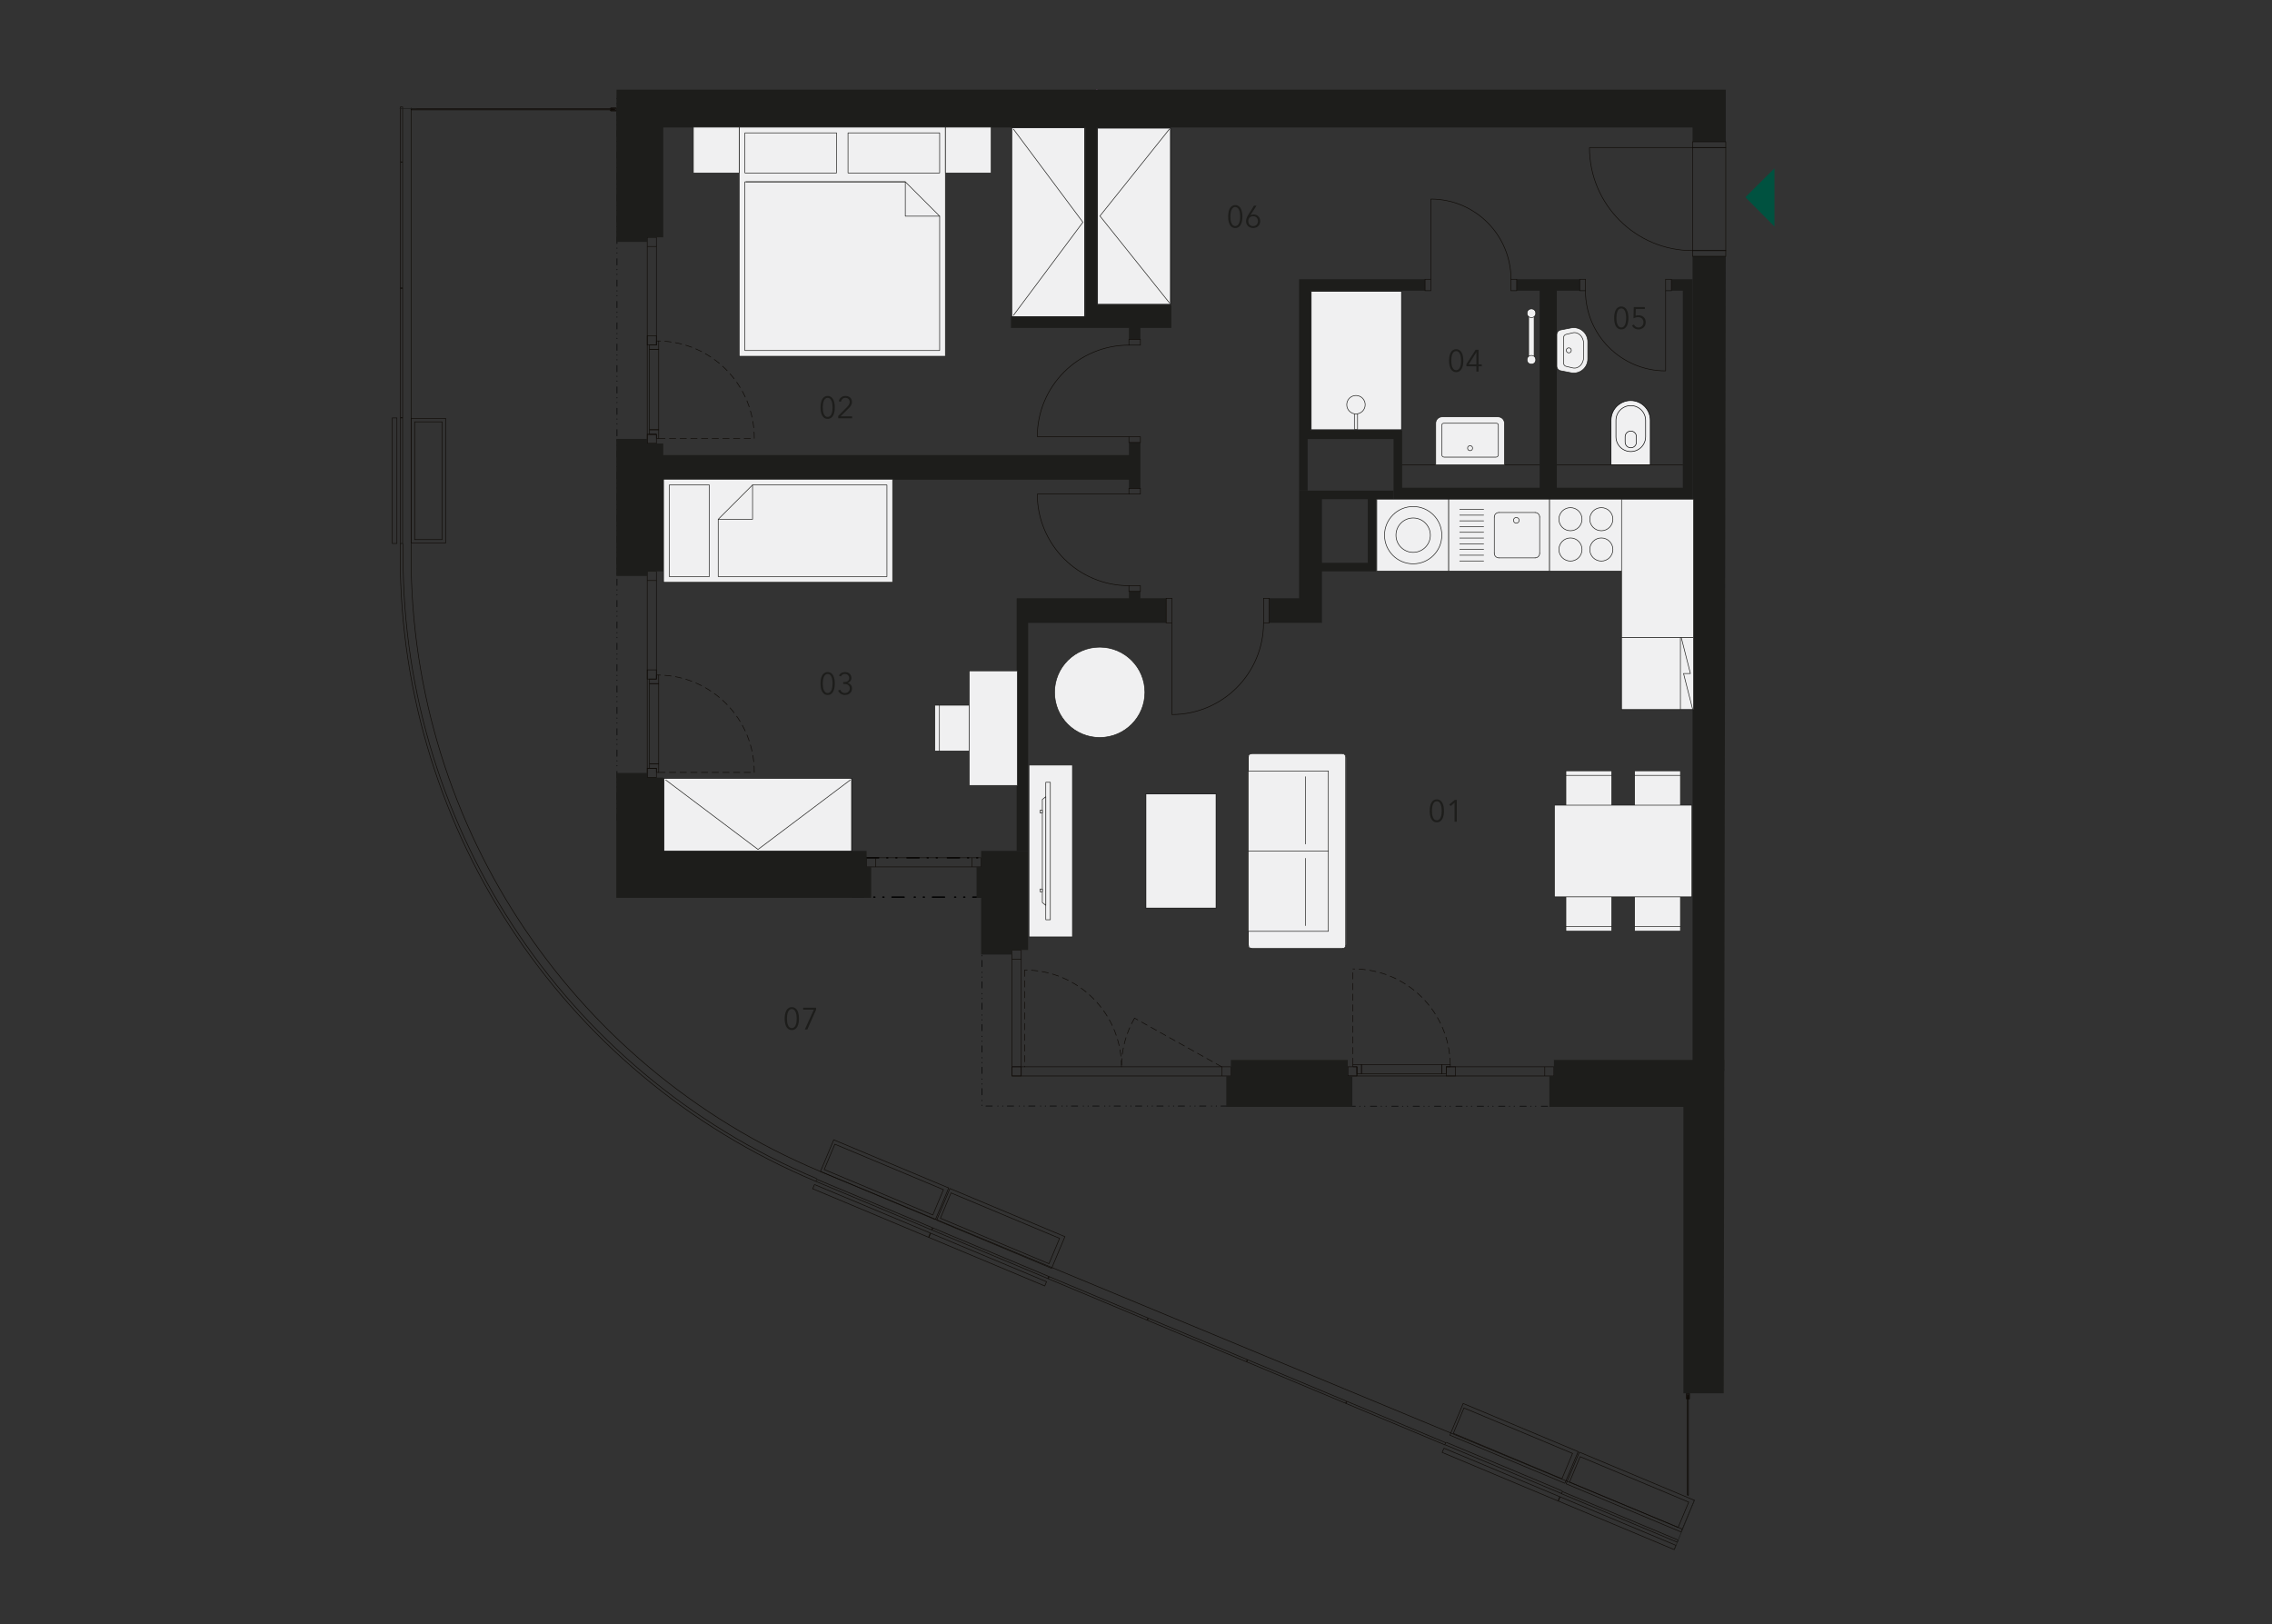 <?xml version="1.0" encoding="utf-8"?>
<!-- Generator: Adobe Illustrator 21.0.0, SVG Export Plug-In . SVG Version: 6.00 Build 0)  -->
<!DOCTYPE svg PUBLIC "-//W3C//DTD SVG 1.1//EN" "http://www.w3.org/Graphics/SVG/1.1/DTD/svg11.dtd">
<svg version="1.1" id="L.02.09" xmlns="http://www.w3.org/2000/svg" xmlns:xlink="http://www.w3.org/1999/xlink" x="0px" y="0px"
	 width="1070px" height="765px" viewBox="0 0 1070 765" style="enable-background:new 0 0 1070 765;" xml:space="preserve">
<rect x="0" y="0" width="1070" height="765" fill="#333333" stroke="none"/>
<line style="fill:none;stroke:#100C08;stroke-width:0.289;stroke-miterlimit:10;" x1="193.669" y1="50.761" x2="193.669" y2="256.068"/>
<path style="fill:none;stroke:#100C08;stroke-width:0.289;stroke-miterlimit:10;" d="M193.669,256.064c-2.554,128.652,73.726,245.812,192.407,295.534"/>
<line style="fill:none;stroke:#100C08;stroke-width:0.289;stroke-miterlimit:10;" x1="386.089" y1="551.604" x2="792.613" y2="720.265"/>
<line style="fill:none;stroke:#000000;stroke-width:0.289;stroke-linecap:round;stroke-linejoin:round;stroke-miterlimit:10;stroke-dasharray:3.018,2.515,0.252,2.012,0.252,2.012;" x1="290.572" y1="386.392" x2="290.572" y2="44.5"/>
<line style="fill:none;stroke:#000000;stroke-width:0.289;stroke-linecap:round;stroke-linejoin:round;stroke-miterlimit:10;stroke-dasharray:3.018,2.515,0.252,2.012,0.252,2.012;" x1="738.94" y1="520.97" x2="631.653" y2="520.97"/>
<path d="M401.237,403.641v5.709c0,0.184,0.149,0.333,0.333,0.333s0.333-0.149,0.333-0.333v-5.709H401.237z M401.237,414.108v0.477
	c0,0.184,0.149,0.333,0.333,0.333s0.333-0.149,0.333-0.333v-0.477c0-0.184-0.149-0.333-0.333-0.333S401.237,413.924,401.237,414.108
	 M401.237,418.39v0.477c0,0.183,0.149,0.333,0.333,0.333s0.333-0.149,0.333-0.333v-0.477c0-0.183-0.149-0.333-0.333-0.333
	S401.237,418.207,401.237,418.39 M401.237,422.18v0.668h0.666h4.871c0.184,0,0.333-0.149,0.333-0.335
	c0-0.184-0.149-0.333-0.333-0.333H401.237z M411.199,422.513c0,0.185,0.148,0.335,0.333,0.335h0.475
	c0.185,0,0.335-0.149,0.335-0.335c0-0.184-0.149-0.333-0.335-0.333h-0.475C411.347,422.18,411.199,422.329,411.199,422.513
	 M415.482,422.513c0,0.185,0.148,0.335,0.333,0.335h0.475c0.184,0,0.333-0.149,0.333-0.335c0-0.184-0.149-0.333-0.333-0.333h-0.475
	C415.629,422.18,415.482,422.329,415.482,422.513 M419.763,422.513c0,0.185,0.149,0.335,0.333,0.335h5.711
	c0.183,0,0.333-0.149,0.333-0.335c0-0.184-0.149-0.333-0.333-0.333h-5.711C419.912,422.18,419.763,422.329,419.763,422.513
	 M430.232,422.513c0,0.185,0.148,0.335,0.333,0.335h0.475c0.185,0,0.335-0.149,0.335-0.335c0-0.184-0.149-0.333-0.335-0.333h-0.475
	C430.379,422.18,430.232,422.329,430.232,422.513 M434.514,422.513c0,0.185,0.148,0.335,0.333,0.335h0.475
	c0.183,0,0.333-0.149,0.333-0.335c0-0.184-0.149-0.333-0.333-0.333h-0.475C434.662,422.18,434.514,422.329,434.514,422.513
	 M438.795,422.513c0,0.185,0.149,0.335,0.333,0.335h5.711c0.183,0,0.333-0.149,0.333-0.335c0-0.184-0.149-0.333-0.333-0.333h-5.711
	C438.945,422.18,438.795,422.329,438.795,422.513 M449.264,422.513c0,0.185,0.148,0.335,0.333,0.335h0.477
	c0.184,0,0.333-0.149,0.333-0.335c0-0.184-0.149-0.333-0.333-0.333h-0.477C449.412,422.18,449.264,422.329,449.264,422.513
	 M453.547,422.513c0,0.185,0.148,0.335,0.333,0.335h0.475c0.184,0,0.333-0.149,0.333-0.335c0-0.184-0.149-0.333-0.333-0.333h-0.475
	C453.695,422.18,453.547,422.329,453.547,422.513 M457.828,422.513c0,0.185,0.149,0.335,0.335,0.335h5.709
	c0.183,0,0.333-0.149,0.333-0.335c0-0.184-0.149-0.333-0.333-0.333h-5.709C457.977,422.18,457.828,422.329,457.828,422.513
	 M468.297,422.513c0,0.185,0.148,0.335,0.333,0.335h0.477c0.183,0,0.333-0.149,0.333-0.335c0-0.184-0.149-0.333-0.333-0.333h-0.477
	C468.444,422.18,468.297,422.329,468.297,422.513 M472.58,422.513c0,0.185,0.148,0.335,0.333,0.335h0.475
	c0.185,0,0.333-0.149,0.333-0.335c0-0.184-0.148-0.333-0.333-0.333h-0.475C472.727,422.18,472.58,422.329,472.58,422.513
	 M473.304,413.913v5.709c0,0.185,0.149,0.333,0.333,0.333c0.184,0,0.333-0.148,0.333-0.333v-5.709c0-0.184-0.149-0.333-0.333-0.333
	C473.454,413.58,473.304,413.729,473.304,413.913 M473.304,408.678v0.477c0,0.184,0.149,0.333,0.333,0.333
	c0.184,0,0.333-0.149,0.333-0.333v-0.477c0-0.184-0.149-0.333-0.333-0.333C473.454,408.345,473.304,408.495,473.304,408.678
	 M473.304,404.396v0.477c0,0.185,0.149,0.333,0.333,0.333c0.184,0,0.333-0.148,0.333-0.333v-0.477c0-0.184-0.149-0.333-0.333-0.333
	C473.454,404.063,473.304,404.212,473.304,404.396 M464.877,403.974c0,0.184,0.149,0.333,0.333,0.333h5.709
	c0.185,0,0.335-0.149,0.335-0.333c0-0.183-0.149-0.333-0.335-0.333h-5.709C465.026,403.641,464.877,403.79,464.877,403.974
	 M459.642,403.974c0,0.184,0.149,0.333,0.333,0.333h0.477c0.184,0,0.333-0.149,0.333-0.333c0-0.183-0.149-0.333-0.333-0.333h-0.477
	C459.792,403.641,459.642,403.79,459.642,403.974 M455.359,403.974c0,0.184,0.151,0.333,0.335,0.333h0.475
	c0.183,0,0.333-0.149,0.333-0.333c0-0.183-0.149-0.333-0.333-0.333h-0.475C455.511,403.641,455.359,403.79,455.359,403.974
	 M445.844,403.974c0,0.184,0.149,0.333,0.333,0.333h5.709c0.185,0,0.335-0.149,0.335-0.333c0-0.183-0.149-0.333-0.335-0.333h-5.709
	C445.993,403.641,445.844,403.79,445.844,403.974 M440.61,403.974c0,0.184,0.149,0.333,0.333,0.333h0.477
	c0.184,0,0.333-0.149,0.333-0.333c0-0.183-0.149-0.333-0.333-0.333h-0.477C440.759,403.641,440.61,403.79,440.61,403.974
	 M436.327,403.974c0,0.184,0.149,0.333,0.335,0.333h0.475c0.184,0,0.333-0.149,0.333-0.333c0-0.183-0.149-0.333-0.333-0.333h-0.475
	C436.476,403.641,436.327,403.79,436.327,403.974 M426.811,403.974c0,0.184,0.149,0.333,0.333,0.333h5.709
	c0.185,0,0.333-0.149,0.333-0.333c0-0.183-0.148-0.333-0.333-0.333h-5.709C426.961,403.641,426.811,403.79,426.811,403.974
	 M421.577,403.974c0,0.184,0.149,0.333,0.333,0.333h0.477c0.183,0,0.333-0.149,0.333-0.333c0-0.183-0.149-0.333-0.333-0.333h-0.477
	C421.726,403.641,421.577,403.79,421.577,403.974 M417.294,403.974c0,0.184,0.149,0.333,0.335,0.333h0.475
	c0.184,0,0.333-0.149,0.333-0.333c0-0.183-0.149-0.333-0.333-0.333h-0.475C417.444,403.641,417.294,403.79,417.294,403.974
	 M407.779,403.974c0,0.184,0.149,0.333,0.333,0.333h5.709c0.184,0,0.333-0.149,0.333-0.333c0-0.183-0.149-0.333-0.333-0.333h-5.709
	C407.928,403.641,407.779,403.79,407.779,403.974 M402.544,403.974c0,0.184,0.149,0.333,0.333,0.333h0.477
	c0.184,0,0.333-0.149,0.333-0.333c0-0.183-0.149-0.333-0.333-0.333h-0.477C402.694,403.641,402.544,403.79,402.544,403.974"/>
<polyline style="fill:none;stroke:#000000;stroke-width:0.289;stroke-linecap:round;stroke-linejoin:round;stroke-miterlimit:10;stroke-dasharray:3.018,2.515,0.252,2.012,0.252,2.012;" points="462.52,422.084 462.52,520.883 462.706,520.883 462.706,520.9 591.765,520.9 "/>
<line style="fill:none;stroke:#100C08;stroke-width:0.503;stroke-miterlimit:10;" x1="287.545" y1="50.882" x2="290.243" y2="50.882"/>
<line style="fill:none;stroke:#100C08;stroke-width:0.503;stroke-miterlimit:10;" x1="287.545" y1="52.177" x2="290.243" y2="52.177"/>
<polyline style="fill:none;stroke:#100C08;stroke-width:0.503;stroke-miterlimit:10;" points="287.545,51.314 289.433,51.314 289.433,51.745 287.545,51.745 "/>
<line style="fill:none;stroke:#100C08;stroke-width:0.503;stroke-miterlimit:10;" x1="193.671" y1="51.314" x2="288.624" y2="51.314"/>
<line style="fill:none;stroke:#100C08;stroke-width:0.289;stroke-miterlimit:10;" x1="193.671" y1="51.745" x2="288.624" y2="51.745"/>
<line style="fill:none;stroke:#100C08;stroke-width:0.503;stroke-miterlimit:10;" x1="287.545" y1="50.882" x2="287.545" y2="51.313"/>
<line style="fill:none;stroke:#100C08;stroke-width:0.503;stroke-miterlimit:10;" x1="287.545" y1="51.745" x2="287.545" y2="52.176"/>
<line style="fill:none;stroke:#100C08;stroke-width:0.503;stroke-miterlimit:10;" x1="290.244" y1="50.882" x2="290.244" y2="52.178"/>
<line style="fill:none;stroke:#100C08;stroke-width:0.503;stroke-miterlimit:10;" x1="288.625" y1="51.314" x2="288.625" y2="51.745"/>
<line style="fill:none;stroke:#100C08;stroke-width:0.503;stroke-miterlimit:10;" x1="193.671" y1="51.314" x2="193.671" y2="51.745"/>
<line style="fill:none;stroke:#100C08;stroke-width:0.503;stroke-miterlimit:10;" x1="794.305" y1="658.861" x2="794.305" y2="656.165"/>
<line style="fill:none;stroke:#100C08;stroke-width:0.503;stroke-miterlimit:10;" x1="795.6" y1="658.861" x2="795.6" y2="656.165"/>
<polyline style="fill:none;stroke:#100C08;stroke-width:0.503;stroke-miterlimit:10;" points="794.737,658.861 794.737,656.973 795.168,656.973 795.168,658.861 "/>
<line style="fill:none;stroke:#100C08;stroke-width:0.503;stroke-miterlimit:10;" x1="794.737" y1="704.18" x2="794.737" y2="657.782"/>
<line style="fill:none;stroke:#100C08;stroke-width:0.289;stroke-miterlimit:10;" x1="795.169" y1="704.18" x2="795.169" y2="657.782"/>
<line style="fill:none;stroke:#100C08;stroke-width:0.503;stroke-miterlimit:10;" x1="794.305" y1="658.861" x2="794.738" y2="658.861"/>
<line style="fill:none;stroke:#100C08;stroke-width:0.503;stroke-miterlimit:10;" x1="795.169" y1="658.861" x2="795.6" y2="658.861"/>
<line style="fill:none;stroke:#100C08;stroke-width:0.503;stroke-miterlimit:10;" x1="794.305" y1="656.165" x2="795.601" y2="656.165"/>
<line style="fill:none;stroke:#100C08;stroke-width:0.503;stroke-miterlimit:10;" x1="794.737" y1="657.782" x2="795.168" y2="657.782"/>
<line style="fill:none;stroke:#100C08;stroke-width:0.503;stroke-miterlimit:10;" x1="794.737" y1="704.18" x2="795.168" y2="704.18"/>
<rect x="304.811" y="204.56" style="fill:none;stroke:#100C08;stroke-width:0.289;stroke-miterlimit:10;" width="4.315" height="4.317"/>
<rect x="304.811" y="158.163" style="fill:none;stroke:#100C08;stroke-width:0.289;stroke-miterlimit:10;" width="4.315" height="4.317"/>
<polyline style="fill:none;stroke:#100C08;stroke-width:0.289;stroke-miterlimit:10;" points="309.125,206.45 310.204,206.45 310.204,202.403 305.889,202.403 305.889,204.56 309.125,204.56 
	309.125,206.45 "/>
<polyline style="fill:none;stroke:#100C08;stroke-width:0.289;stroke-miterlimit:10;" points="309.125,160.591 310.204,160.591 310.204,164.637 305.889,164.637 305.889,162.481 309.125,162.481 
	309.125,160.591 "/>
<line style="fill:none;stroke:#100C08;stroke-width:0.289;stroke-linecap:round;stroke-miterlimit:10;stroke-dasharray:3.018,2.012;" x1="310.204" y1="206.45" x2="355.223" y2="206.45"/>
<path style="fill:none;stroke:#100C08;stroke-width:0.289;stroke-linecap:round;stroke-miterlimit:10;stroke-dasharray:3.018,2.012;" d="M355.223,206.45c0.129-25.052-19.967-45.524-45.017-45.859"/>
<rect x="305.888" y="164.635" style="fill:none;stroke:#100C08;stroke-width:0.289;stroke-miterlimit:10;" width="4.317" height="37.768"/>
<rect x="634.719" y="502.423" style="fill:none;stroke:#100C08;stroke-width:0.289;stroke-miterlimit:10;" width="4.317" height="4.317"/>
<rect x="681.116" y="502.423" style="fill:none;stroke:#100C08;stroke-width:0.289;stroke-miterlimit:10;" width="4.317" height="4.317"/>
<polyline style="fill:none;stroke:#100C08;stroke-width:0.289;stroke-miterlimit:10;" points="637.147,502.423 637.147,501.347 641.193,501.347 641.193,505.66 639.036,505.66 639.036,502.423 
	637.147,502.423 "/>
<polyline style="fill:none;stroke:#100C08;stroke-width:0.289;stroke-miterlimit:10;" points="683.005,502.423 683.005,501.347 678.961,501.347 678.961,505.66 681.116,505.66 681.116,502.423 
	683.005,502.423 "/>
<line style="fill:none;stroke:#100C08;stroke-width:0.289;stroke-linecap:round;stroke-miterlimit:10;stroke-dasharray:3.018,2.012;" x1="637.147" y1="501.346" x2="637.147" y2="456.327"/>
<path style="fill:none;stroke:#100C08;stroke-width:0.289;stroke-linecap:round;stroke-miterlimit:10;stroke-dasharray:3.018,2.012;" d="M683.003,501.343c-0.335-25.052-20.805-45.148-45.859-45.017"/>
<rect x="641.192" y="501.346" style="fill:none;stroke:#100C08;stroke-width:0.289;stroke-miterlimit:10;" width="37.768" height="4.315"/>
<line style="fill:none;stroke:#100C08;stroke-width:0.289;stroke-linecap:round;stroke-miterlimit:10;stroke-dasharray:3.018,2.012;" x1="482.578" y1="456.835" x2="482.578" y2="502.424"/>
<path style="fill:none;stroke:#100C08;stroke-width:0.289;stroke-linecap:round;stroke-miterlimit:10;stroke-dasharray:3.018,2.012;" d="M534.309,479.495c-4.024,6.971-6.144,14.878-6.144,22.928"/>
<path style="fill:none;stroke:#100C08;stroke-width:0.289;stroke-linecap:round;stroke-miterlimit:10;stroke-dasharray:3.018,2.012;" d="M528.166,502.423c0-25.179-20.41-45.589-45.589-45.589"/>
<line style="fill:none;stroke:#100C08;stroke-width:0.289;stroke-linecap:round;stroke-miterlimit:10;stroke-dasharray:3.018,2.012;" x1="575.373" y1="502.423" x2="534.311" y2="479.496"/>
<rect x="304.811" y="361.882" style="fill:none;stroke:#100C08;stroke-width:0.289;stroke-miterlimit:10;" width="4.315" height="4.317"/>
<rect x="304.811" y="315.483" style="fill:none;stroke:#100C08;stroke-width:0.289;stroke-miterlimit:10;" width="4.315" height="4.317"/>
<polyline style="fill:none;stroke:#100C08;stroke-width:0.289;stroke-miterlimit:10;" points="309.125,363.77 310.204,363.77 310.204,359.723 305.889,359.723 305.889,361.882 309.125,361.882 
	309.125,363.77 "/>
<polyline style="fill:none;stroke:#100C08;stroke-width:0.289;stroke-miterlimit:10;" points="309.125,317.912 310.204,317.912 310.204,321.959 305.889,321.959 305.889,319.8 309.125,319.8 
	309.125,317.912 "/>
<line style="fill:none;stroke:#100C08;stroke-width:0.289;stroke-linecap:round;stroke-miterlimit:10;stroke-dasharray:3.018,2.012;" x1="310.204" y1="363.77" x2="355.223" y2="363.77"/>
<path style="fill:none;stroke:#100C08;stroke-width:0.289;stroke-linecap:round;stroke-miterlimit:10;stroke-dasharray:3.018,2.012;" d="M355.223,363.77c0.129-25.054-19.967-45.524-45.017-45.859"/>
<rect x="305.888" y="321.957" style="fill:none;stroke:#100C08;stroke-width:0.289;stroke-miterlimit:10;" width="4.317" height="37.766"/>
<line style="fill:none;stroke:#100C08;stroke-width:0.289;stroke-miterlimit:10;" x1="309.125" y1="111.765" x2="309.125" y2="162.48"/>
<polyline style="fill:none;stroke:#100C08;stroke-width:0.289;stroke-miterlimit:10;" points="309.125,111.765 304.81,111.765 304.81,208.878 309.125,208.878 "/>
<line style="fill:none;stroke:#100C08;stroke-width:0.289;stroke-miterlimit:10;" x1="309.125" y1="116.082" x2="304.81" y2="116.082"/>
<line style="fill:none;stroke:#100C08;stroke-width:0.289;stroke-miterlimit:10;" x1="309.125" y1="204.56" x2="304.81" y2="204.56"/>
<line style="fill:none;stroke:#100C08;stroke-width:0.289;stroke-miterlimit:10;" x1="309.125" y1="319.799" x2="309.125" y2="269.086"/>
<polyline style="fill:none;stroke:#100C08;stroke-width:0.289;stroke-miterlimit:10;" points="309.125,366.198 304.81,366.198 304.81,269.087 309.125,269.087 "/>
<line style="fill:none;stroke:#100C08;stroke-width:0.289;stroke-miterlimit:10;" x1="309.125" y1="361.882" x2="304.81" y2="361.882"/>
<line style="fill:none;stroke:#100C08;stroke-width:0.289;stroke-miterlimit:10;" x1="309.125" y1="273.403" x2="304.81" y2="273.403"/>
<line style="fill:none;stroke:#100C08;stroke-width:0.289;stroke-miterlimit:10;" x1="462.075" y1="403.963" x2="408.125" y2="403.963"/>
<polyline style="fill:none;stroke:#100C08;stroke-width:0.289;stroke-miterlimit:10;" points="462.075,403.963 462.075,408.28 408.125,408.28 408.125,403.963 "/>
<line style="fill:none;stroke:#100C08;stroke-width:0.289;stroke-miterlimit:10;" x1="457.76" y1="403.963" x2="457.76" y2="408.28"/>
<line style="fill:none;stroke:#100C08;stroke-width:0.289;stroke-miterlimit:10;" x1="412.441" y1="403.963" x2="412.441" y2="408.28"/>
<line style="fill:none;stroke:#100C08;stroke-width:0.289;stroke-miterlimit:10;" x1="480.959" y1="506.74" x2="480.959" y2="447.393"/>
<polyline style="fill:none;stroke:#100C08;stroke-width:0.289;stroke-miterlimit:10;" points="480.959,506.74 476.642,506.74 476.642,447.393 480.959,447.393 "/>
<line style="fill:none;stroke:#100C08;stroke-width:0.289;stroke-miterlimit:10;" x1="480.959" y1="502.423" x2="476.642" y2="502.423"/>
<line style="fill:none;stroke:#100C08;stroke-width:0.289;stroke-miterlimit:10;" x1="480.959" y1="451.71" x2="476.642" y2="451.71"/>
<line style="fill:none;stroke:#100C08;stroke-width:0.289;stroke-miterlimit:10;" x1="579.69" y1="502.423" x2="476.642" y2="502.423"/>
<polyline style="fill:none;stroke:#100C08;stroke-width:0.289;stroke-miterlimit:10;" points="579.69,502.423 579.69,506.74 476.642,506.74 476.642,502.423 "/>
<line style="fill:none;stroke:#100C08;stroke-width:0.289;stroke-miterlimit:10;" x1="575.373" y1="502.423" x2="575.373" y2="506.74"/>
<line style="fill:none;stroke:#100C08;stroke-width:0.289;stroke-miterlimit:10;" x1="480.959" y1="502.423" x2="480.959" y2="506.74"/>
<line style="fill:none;stroke:#100C08;stroke-width:0.289;stroke-miterlimit:10;" x1="731.831" y1="502.423" x2="681.116" y2="502.423"/>
<polyline style="fill:none;stroke:#100C08;stroke-width:0.289;stroke-miterlimit:10;" points="731.831,502.423 731.831,506.74 634.72,506.74 634.72,502.423 "/>
<line style="fill:none;stroke:#100C08;stroke-width:0.289;stroke-miterlimit:10;" x1="727.514" y1="502.423" x2="727.514" y2="506.74"/>
<line style="fill:none;stroke:#100C08;stroke-width:0.289;stroke-miterlimit:10;" x1="639.036" y1="502.423" x2="639.036" y2="506.74"/>
<polyline style="fill:none;stroke:#100C08;stroke-width:0.289;stroke-miterlimit:10;" points="384.625,555.377 384.209,556.372 438.747,579.217 439.163,578.222 384.625,555.377 "/>
<rect x="193.669" y="197.044" style="fill:none;stroke:#100C08;stroke-width:0.289;stroke-miterlimit:10;" width="16.186" height="58.7"/>
<rect x="195.288" y="198.665" style="fill:none;stroke:#100C08;stroke-width:0.289;stroke-miterlimit:10;" width="12.947" height="55.461"/>
<rect x="188.544" y="196.83" style="fill:none;stroke:#100C08;stroke-width:0.289;stroke-miterlimit:10;" width="1.078" height="59.131"/>
<rect x="184.768" y="196.83" style="fill:none;stroke:#100C08;stroke-width:0.289;stroke-miterlimit:10;" width="2.158" height="59.131"/>
<rect x="188.544" y="76.461" style="fill:none;stroke:#100C08;stroke-width:0.289;stroke-miterlimit:10;" width="1.078" height="59.13"/>
<rect x="188.544" y="50.391" style="fill:none;stroke:#100C08;stroke-width:0.289;stroke-miterlimit:10;" width="1.078" height="25.855"/>
<polyline style="fill:none;stroke:#100C08;stroke-width:0.289;stroke-miterlimit:10;" points="440.528,574.408 386.387,551.728 392.641,536.801 446.782,559.48 440.528,574.408 "/>
<rect x="410.111" y="527.872" transform="matrix(0.386 -0.922 0.922 0.386 -256.829 725.167)" style="fill:none;stroke:#100C08;stroke-width:0.289;stroke-miterlimit:10;" width="12.948" height="55.463"/>
<polyline style="fill:none;stroke:#100C08;stroke-width:0.289;stroke-miterlimit:10;" points="383.583,557.866 438.122,580.712 437.287,582.702 382.749,559.856 383.583,557.866 "/>
<polyline style="fill:none;stroke:#100C08;stroke-width:0.289;stroke-miterlimit:10;" points="495.265,597.336 441.126,574.658 447.378,559.73 501.519,582.408 495.265,597.336 "/>
<rect x="464.848" y="550.802" transform="matrix(0.386 -0.922 0.922 0.386 -244.389 789.724)" style="fill:none;stroke:#100C08;stroke-width:0.289;stroke-miterlimit:10;" width="12.948" height="55.461"/>
<polyline style="fill:none;stroke:#100C08;stroke-width:0.289;stroke-miterlimit:10;" points="439.363,578.307 438.945,579.302 493.484,602.146 493.902,601.151 439.363,578.307 "/>
<polyline style="fill:none;stroke:#100C08;stroke-width:0.289;stroke-miterlimit:10;" points="438.32,580.794 492.858,603.638 492.026,605.63 437.486,582.784 438.32,580.794 "/>
<polyline style="fill:none;stroke:#100C08;stroke-width:0.289;stroke-miterlimit:10;" points="736.968,698.582 682.827,675.905 689.081,660.977 743.222,683.655 736.968,698.582 "/>
<rect x="706.551" y="652.049" transform="matrix(0.386 -0.922 0.922 0.386 -189.458 1074.785)" style="fill:none;stroke:#100C08;stroke-width:0.289;stroke-miterlimit:10;" width="12.948" height="55.461"/>
<line style="fill:none;stroke:#100C08;stroke-width:0.289;stroke-miterlimit:10;" x1="735.809" y1="702.191" x2="681.07" y2="679.262"/>
<line style="fill:none;stroke:#100C08;stroke-width:0.289;stroke-miterlimit:10;" x1="735.39" y1="703.394" x2="680.651" y2="680.465"/>
<polyline style="fill:none;stroke:#100C08;stroke-width:0.289;stroke-miterlimit:10;" points="680.023,682.041 734.562,704.885 733.729,706.877 679.189,684.031 680.023,682.041 "/>
<polyline style="fill:none;stroke:#100C08;stroke-width:0.289;stroke-miterlimit:10;" points="791.711,721.503 737.57,698.826 743.822,683.898 797.963,706.576 791.711,721.503 "/>
<rect x="761.292" y="674.968" transform="matrix(0.386 -0.922 0.922 0.386 -177.008 1139.34)" style="fill:none;stroke:#100C08;stroke-width:0.289;stroke-miterlimit:10;" width="12.948" height="55.463"/>
<polyline style="fill:none;stroke:#100C08;stroke-width:0.289;stroke-miterlimit:10;" points="735.807,702.474 735.39,703.47 789.929,726.314 790.345,725.319 735.807,702.474 "/>
<polyline style="fill:none;stroke:#100C08;stroke-width:0.289;stroke-miterlimit:10;" points="734.764,704.961 789.304,727.808 788.469,729.798 733.931,706.951 734.764,704.961 "/>
<path style="fill:none;stroke:#100C08;stroke-width:0.289;stroke-miterlimit:10;" d="M189.893,255.989c-2.584,130.2,74.611,248.773,194.724,299.092"/>
<path style="fill:none;stroke:#100C08;stroke-width:0.289;stroke-miterlimit:10;" d="M188.546,255.962c-2.595,130.752,74.929,249.828,195.551,300.362"/>
<rect x="188.546" y="135.806" style="fill:none;stroke:#100C08;stroke-width:0.289;stroke-miterlimit:10;" width="1.078" height="60.807"/>
<polyline style="fill:none;stroke:#100C08;stroke-width:0.289;stroke-miterlimit:10;" points="540.64,620.729 494.101,601.235 493.683,602.232 540.223,621.726 540.64,620.729 "/>
<polyline style="fill:none;stroke:#100C08;stroke-width:0.289;stroke-miterlimit:10;" points="540.84,620.813 587.378,640.309 586.962,641.304 540.422,621.808 540.84,620.813 "/>
<polyline style="fill:none;stroke:#100C08;stroke-width:0.289;stroke-miterlimit:10;" points="634.116,659.887 587.589,640.397 587.171,641.392 633.7,660.882 634.116,659.887 "/>
<polyline style="fill:none;stroke:#100C08;stroke-width:0.289;stroke-miterlimit:10;" points="634.317,659.969 680.867,679.469 680.45,680.464 633.899,660.964 634.317,659.969 "/>
<polygon style="fill:#1D1D1B;" points="787.13,131.511 787.13,136.906 792.525,136.906 792.525,229.704 733.18,229.704 733.18,136.906 
	743.97,136.906 743.97,131.511 714.295,131.511 714.295,136.906 725.087,136.906 725.087,229.704 660.345,229.704 660.345,202.726 
	617.185,202.726 617.185,136.906 671.133,136.906 671.133,131.511 611.79,131.511 611.788,206.773 611.788,231.051 615.833,231.051 
	615.833,206.773 656.299,206.773 656.299,235.097 797.112,235.097 797.112,131.511 "/>
<polygon style="fill:#1D1D1B;" points="531.673,278.534 531.673,281.763 478.801,281.763 478.801,293.363 478.801,400.726 484.198,400.726 
	484.198,293.363 549.207,293.363 549.207,281.763 537.068,281.763 537.068,278.534 "/>
<polygon style="fill:#1D1D1B;" points="797.11,120.721 797.11,140.685 797.11,504.393 812.055,504.393 812.749,121.14 812.757,121.151 
	812.757,120.721 "/>
<polygon style="fill:#1D1D1B;" points="579.69,499.188 579.69,506.74 577.531,506.74 577.531,521.308 636.878,521.308 636.878,506.74 
	634.72,506.74 634.72,499.188 "/>
<path style="fill:#1D1D1B;" d="M459.918,422.848V408.28V422.848z M462.076,400.726v7.554h-2.158v14.568h2.158v26.704h14.564v-2.159h7.556
	v-46.667H462.076z"/>
<polygon style="fill:#1D1D1B;" points="290.245,364.039 290.245,422.847 410.282,422.847 410.282,408.281 408.123,408.281 408.123,400.726 
	312.363,400.726 312.363,366.198 304.809,366.198 304.809,364.039 "/>
<polygon style="fill:#1D1D1B;" points="290.245,206.717 290.245,271.246 304.809,271.246 304.809,269.087 312.363,269.087 312.363,225.926 
	531.674,225.926 531.674,229.98 537.069,229.98 537.069,208.393 531.674,208.393 531.674,214.326 312.363,214.326 312.363,208.878 
	304.809,208.878 304.809,206.717 "/>
<line style="fill:none;stroke:#A75FA1;stroke-width:0.357;stroke-linecap:round;stroke-linejoin:round;stroke-miterlimit:10;" x1="516.566" y1="42.223" x2="516.566" y2="42.223"/>
<polygon style="fill:#1D1D1B;" points="731.831,499.188 731.831,506.74 729.673,506.74 729.673,521.308 792.796,521.308 792.796,656.183 
	811.781,656.183 812.065,499.188 "/>
<path style="fill:#1D1D1B;" d="M622.577,235.096h21.588v29.942H622.58L622.577,235.096z M611.786,231.052l0.002,33.987v4.046l0.002,12.678
	h-14.027v11.6h14.027h4.186h6.604v-24.278l25.631,0.002v-33.99h8.087v-4.044H611.786z"/>
<polygon style="fill:#1D1D1B;" points="558.377,42.219 558.377,42.224 517.915,42.224 517.915,42.219 513.867,42.219 513.867,42.224 
	312.363,42.224 312.363,42.219 290.343,42.219 290.307,50.718 290.245,50.718 290.245,113.922 304.809,113.922 304.809,111.764 
	312.363,111.764 312.363,60.025 511.169,60.025 511.169,149.044 476.103,149.044 476.103,154.441 516.566,154.441 531.672,154.441 
	531.672,159.836 537.069,159.836 537.069,154.441 551.633,154.441 551.633,143.649 516.566,143.649 516.566,60.025 797.11,60.025 
	797.11,66.769 812.757,66.769 812.757,42.219 "/>
<rect x="797.11" y="66.77" style="fill:none;stroke:#100C08;stroke-width:0.289;stroke-miterlimit:10;" width="15.646" height="2.698"/>
<rect x="797.11" y="118.024" style="fill:none;stroke:#100C08;stroke-width:0.289;stroke-miterlimit:10;" width="15.646" height="2.698"/>
<rect x="797.11" y="69.467" style="fill:none;stroke:#100C08;stroke-width:0.289;stroke-miterlimit:10;" width="15.646" height="48.557"/>
<path style="fill:none;stroke:#100C08;stroke-width:0.289;stroke-miterlimit:10;" d="M748.554,69.466c0,26.817,21.74,48.555,48.557,48.555"/>
<line style="fill:none;stroke:#100C08;stroke-width:0.289;stroke-miterlimit:10;" x1="797.111" y1="69.467" x2="748.557" y2="69.467"/>
<rect x="671.135" y="131.511" style="fill:none;stroke:#100C08;stroke-width:0.289;stroke-miterlimit:10;" width="2.698" height="5.395"/>
<rect x="711.6" y="131.511" style="fill:none;stroke:#100C08;stroke-width:0.289;stroke-miterlimit:10;" width="2.696" height="5.395"/>
<path style="fill:none;stroke:#100C08;stroke-width:0.289;stroke-miterlimit:10;" d="M711.598,131.51c0-20.856-16.908-37.766-37.766-37.766"/>
<line style="fill:none;stroke:#100C08;stroke-width:0.289;stroke-miterlimit:10;" x1="673.833" y1="131.511" x2="673.833" y2="93.745"/>
<rect x="531.673" y="205.694" style="fill:none;stroke:#100C08;stroke-width:0.289;stroke-miterlimit:10;" width="5.395" height="2.698"/>
<rect x="531.673" y="159.836" style="fill:none;stroke:#100C08;stroke-width:0.289;stroke-miterlimit:10;" width="5.395" height="2.698"/>
<path style="fill:none;stroke:#100C08;stroke-width:0.289;stroke-miterlimit:10;" d="M531.672,162.533c-23.836,0-43.16,19.324-43.16,43.16"/>
<line style="fill:none;stroke:#100C08;stroke-width:0.289;stroke-miterlimit:10;" x1="531.672" y1="205.694" x2="488.511" y2="205.694"/>
<rect x="549.208" y="281.764" style="fill:none;stroke:#100C08;stroke-width:0.289;stroke-miterlimit:10;" width="2.696" height="11.6"/>
<rect x="595.065" y="281.764" style="fill:none;stroke:#100C08;stroke-width:0.289;stroke-miterlimit:10;" width="2.698" height="11.6"/>
<path style="fill:none;stroke:#100C08;stroke-width:0.289;stroke-miterlimit:10;" d="M551.903,336.523c23.836,0,43.16-19.324,43.16-43.16"/>
<line style="fill:none;stroke:#100C08;stroke-width:0.289;stroke-miterlimit:10;" x1="551.904" y1="293.364" x2="551.904" y2="336.523"/>
<rect x="531.673" y="229.979" style="fill:none;stroke:#100C08;stroke-width:0.289;stroke-miterlimit:10;" width="5.395" height="2.696"/>
<rect x="531.673" y="275.835" style="fill:none;stroke:#100C08;stroke-width:0.289;stroke-miterlimit:10;" width="5.395" height="2.698"/>
<path style="fill:none;stroke:#100C08;stroke-width:0.289;stroke-miterlimit:10;" d="M488.511,232.673c0,23.838,19.324,43.16,43.16,43.16"/>
<line style="fill:none;stroke:#100C08;stroke-width:0.289;stroke-miterlimit:10;" x1="531.672" y1="232.674" x2="488.511" y2="232.674"/>
<rect x="784.433" y="131.511" style="fill:none;stroke:#100C08;stroke-width:0.289;stroke-miterlimit:10;" width="2.698" height="5.395"/>
<rect x="743.969" y="131.511" style="fill:none;stroke:#100C08;stroke-width:0.289;stroke-miterlimit:10;" width="2.698" height="5.395"/>
<path style="fill:none;stroke:#100C08;stroke-width:0.289;stroke-miterlimit:10;" d="M746.665,136.905c0,20.856,16.908,37.766,37.766,37.766"/>
<line style="fill:none;stroke:#100C08;stroke-width:0.289;stroke-miterlimit:10;" x1="784.432" y1="136.906" x2="784.432" y2="174.672"/>
<polygon style="fill:#F0F0F1;" points="763.669,235.097 763.669,235.099 648.211,235.099 648.211,268.999 763.669,268.999 763.669,300.246 
	797.568,300.246 797.568,235.097 "/>
<polygon style="fill:none;stroke:#1D1D1B;stroke-width:0.289;stroke-linecap:round;stroke-linejoin:round;stroke-miterlimit:10;" points="763.668,235.099 648.211,235.099 648.211,268.999 763.668,268.999 763.668,300.246 797.568,300.246 
	797.568,235.097 763.668,235.097 "/>
<rect x="348.114" y="59.88" style="fill:#F0F0F1;" width="97.111" height="107.902"/>
<rect x="348.115" y="59.88" style="fill:none;stroke:#1D1D1B;stroke-width:0.289;stroke-linecap:round;stroke-linejoin:round;stroke-miterlimit:10;" width="97.111" height="107.902"/>
<rect x="399.37" y="62.576" style="fill:#F0F0F1;" width="43.16" height="18.885"/>
<rect x="399.369" y="62.575" style="fill:none;stroke:#1D1D1B;stroke-width:0.289;stroke-linecap:round;stroke-linejoin:round;stroke-miterlimit:10;" width="43.16" height="18.885"/>
<rect x="350.813" y="62.576" style="fill:#F0F0F1;" width="43.16" height="18.885"/>
<rect x="350.814" y="62.575" style="fill:none;stroke:#1D1D1B;stroke-width:0.289;stroke-linecap:round;stroke-linejoin:round;stroke-miterlimit:10;" width="43.16" height="18.885"/>
<rect x="445.227" y="59.88" style="fill:#F0F0F1;" width="21.581" height="21.581"/>
<rect x="445.228" y="59.879" style="fill:none;stroke:#1D1D1B;stroke-width:0.289;stroke-linecap:round;stroke-linejoin:round;stroke-miterlimit:10;" width="21.581" height="21.581"/>
<rect x="326.535" y="59.88" style="fill:#F0F0F1;" width="21.581" height="21.581"/>
<rect x="326.534" y="59.879" style="fill:none;stroke:#1D1D1B;stroke-width:0.289;stroke-linecap:round;stroke-linejoin:round;stroke-miterlimit:10;" width="21.581" height="21.581"/>
<polygon style="fill:#F0F0F1;" points="350.813,85.623 350.813,165.085 442.529,165.085 442.529,101.807 426.345,101.807 426.345,85.623 "/>
<polyline style="fill:none;stroke:#1D1D1B;stroke-width:0.289;stroke-linecap:round;stroke-linejoin:round;stroke-miterlimit:10;" points="350.813,165.084 350.813,85.623 426.345,85.623 426.345,101.806 442.529,101.806 442.529,165.084 
	350.813,165.084 "/>
<polyline style="fill:none;stroke:#1D1D1B;stroke-width:0.289;stroke-linecap:round;stroke-linejoin:round;stroke-miterlimit:10;" points="351.352,85.623 426.346,85.623 442.529,101.807 "/>
<polyline style="fill:#F0F0F1;" points="791.406,379.205 791.406,363.021 769.827,363.021 769.827,379.205 "/>
<polyline style="fill:none;stroke:#1D1D1B;stroke-width:0.289;stroke-linecap:round;stroke-linejoin:round;stroke-miterlimit:10;" points="791.406,379.205 791.406,363.021 769.827,363.021 769.827,379.205 "/>
<line style="fill:#F0F0F1;" x1="769.827" y1="365.177" x2="791.405" y2="365.177"/>
<line style="fill:none;stroke:#1D1D1B;stroke-width:0.289;stroke-linecap:round;stroke-linejoin:round;stroke-miterlimit:10;" x1="769.827" y1="365.177" x2="791.405" y2="365.177"/>
<polyline style="fill:#F0F0F1;" points="791.406,422.366 791.406,438.551 769.827,438.551 769.827,422.366 "/>
<polyline style="fill:none;stroke:#1D1D1B;stroke-width:0.289;stroke-linecap:round;stroke-linejoin:round;stroke-miterlimit:10;" points="791.406,422.366 791.406,438.551 769.827,438.551 769.827,422.366 "/>
<line style="fill:#F0F0F1;" x1="769.827" y1="436.393" x2="791.405" y2="436.393"/>
<line style="fill:none;stroke:#1D1D1B;stroke-width:0.289;stroke-linecap:round;stroke-linejoin:round;stroke-miterlimit:10;" x1="769.827" y1="436.393" x2="791.405" y2="436.393"/>
<polyline style="fill:#F0F0F1;" points="759.037,379.205 759.037,363.021 737.456,363.021 737.456,379.205 "/>
<polyline style="fill:none;stroke:#1D1D1B;stroke-width:0.289;stroke-linecap:round;stroke-linejoin:round;stroke-miterlimit:10;" points="759.037,379.205 759.037,363.021 737.456,363.021 737.456,379.205 "/>
<line style="fill:#F0F0F1;" x1="737.456" y1="365.177" x2="759.036" y2="365.177"/>
<line style="fill:none;stroke:#1D1D1B;stroke-width:0.289;stroke-linecap:round;stroke-linejoin:round;stroke-miterlimit:10;" x1="737.456" y1="365.177" x2="759.036" y2="365.177"/>
<polyline style="fill:#F0F0F1;" points="759.037,422.366 759.037,438.551 737.456,438.551 737.456,422.366 "/>
<polyline style="fill:none;stroke:#1D1D1B;stroke-width:0.289;stroke-linecap:round;stroke-linejoin:round;stroke-miterlimit:10;" points="759.037,422.366 759.037,438.551 737.456,438.551 737.456,422.366 "/>
<line style="fill:#F0F0F1;" x1="737.456" y1="436.393" x2="759.036" y2="436.393"/>
<line style="fill:none;stroke:#1D1D1B;stroke-width:0.289;stroke-linecap:round;stroke-linejoin:round;stroke-miterlimit:10;" x1="737.456" y1="436.393" x2="759.036" y2="436.393"/>
<rect x="732.061" y="379.205" style="fill:#F0F0F1;" width="64.742" height="43.162"/>
<rect x="732.06" y="379.205" style="fill:none;stroke:#1D1D1B;stroke-width:0.289;stroke-linecap:round;stroke-linejoin:round;stroke-miterlimit:10;" width="64.742" height="43.162"/>
<rect x="484.597" y="360.323" style="fill:#F0F0F1;" width="20.472" height="80.926"/>
<rect x="484.597" y="360.323" style="fill:none;stroke:#1D1D1B;stroke-width:0.289;stroke-linecap:round;stroke-linejoin:round;stroke-miterlimit:10;" width="20.472" height="80.926"/>
<rect x="492.51" y="368.412" style="fill:#F0F0F1;" width="2.158" height="64.744"/>
<rect x="492.51" y="368.413" style="fill:none;stroke:#1D1D1B;stroke-width:0.289;stroke-linecap:round;stroke-linejoin:round;stroke-miterlimit:10;" width="2.158" height="64.744"/>
<polygon style="fill:#F0F0F1;" points="492.51,375.212 490.889,376.511 490.889,425.064 492.51,426.36 "/>
<polyline style="fill:none;stroke:#1D1D1B;stroke-width:0.289;stroke-linecap:round;stroke-linejoin:round;stroke-miterlimit:10;" points="492.51,375.212 490.889,376.511 490.889,425.064 492.51,426.36 492.51,375.212 "/>
<rect x="489.809" y="418.691" style="fill:#F0F0F1;" width="1.084" height="1.296"/>
<rect x="489.809" y="418.691" style="fill:none;stroke:#1D1D1B;stroke-width:0.289;stroke-linecap:round;stroke-linejoin:round;stroke-miterlimit:10;" width="1.084" height="1.296"/>
<rect x="489.813" y="381.584" style="fill:#F0F0F1;" width="1.078" height="1.294"/>
<rect x="489.812" y="381.585" style="fill:none;stroke:#1D1D1B;stroke-width:0.289;stroke-linecap:round;stroke-linejoin:round;stroke-miterlimit:10;" width="1.078" height="1.294"/>
<path style="fill:#F0F0F1;" d="M631.932,446.668h-41.924c-1.086,0-1.967-0.882-1.967-1.967v-87.878c0-1.088,0.882-1.967,1.967-1.967h41.924
	c1.088,0,1.967,0.88,1.967,1.967V444.7C633.899,445.786,633.019,446.668,631.932,446.668"/>
<polyline style="fill:#F0F0F1;" points="587.84,438.624 625.606,438.624 625.606,363.093 587.84,363.093 "/>
<polyline style="fill:none;stroke:#1D1D1B;stroke-width:0.289;stroke-linecap:round;stroke-linejoin:round;stroke-miterlimit:10;" points="587.84,438.624 625.606,438.624 625.606,363.093 587.84,363.093 "/>
<line style="fill:#F0F0F1;" x1="625.605" y1="400.859" x2="587.839" y2="400.859"/>
<line style="fill:none;stroke:#1D1D1B;stroke-width:0.289;stroke-linecap:round;stroke-linejoin:round;stroke-miterlimit:10;" x1="625.605" y1="400.859" x2="587.839" y2="400.859"/>
<path style="fill:#F0F0F1;" d="M632.349,446.716c0.745,0,1.349-0.603,1.349-1.349"/>
<path style="fill:none;stroke:#1D1D1B;stroke-width:0.289;stroke-linecap:round;stroke-linejoin:round;stroke-miterlimit:10;" d="M632.349,446.716c0.745,0,1.349-0.603,1.349-1.349"/>
<line style="fill:#F0F0F1;" x1="633.699" y1="445.368" x2="633.699" y2="356.351"/>
<line style="fill:none;stroke:#1D1D1B;stroke-width:0.289;stroke-linecap:round;stroke-linejoin:round;stroke-miterlimit:10;" x1="633.699" y1="445.368" x2="633.699" y2="356.351"/>
<path style="fill:#F0F0F1;" d="M633.699,356.349c0-0.745-0.603-1.349-1.349-1.349"/>
<path style="fill:none;stroke:#1D1D1B;stroke-width:0.289;stroke-linecap:round;stroke-linejoin:round;stroke-miterlimit:10;" d="M633.699,356.349c0-0.745-0.603-1.349-1.349-1.349"/>
<line style="fill:#F0F0F1;" x1="632.349" y1="355" x2="589.189" y2="355"/>
<line style="fill:none;stroke:#1D1D1B;stroke-width:0.289;stroke-linecap:round;stroke-linejoin:round;stroke-miterlimit:10;" x1="632.349" y1="355" x2="589.189" y2="355"/>
<path style="fill:#F0F0F1;" d="M589.19,355c-0.745,0-1.349,0.603-1.349,1.349"/>
<path style="fill:none;stroke:#1D1D1B;stroke-width:0.289;stroke-linecap:round;stroke-linejoin:round;stroke-miterlimit:10;" d="M589.19,355c-0.745,0-1.349,0.603-1.349,1.349"/>
<line style="fill:#F0F0F1;" x1="587.84" y1="356.35" x2="587.84" y2="445.369"/>
<line style="fill:none;stroke:#1D1D1B;stroke-width:0.289;stroke-linecap:round;stroke-linejoin:round;stroke-miterlimit:10;" x1="587.84" y1="356.35" x2="587.84" y2="445.369"/>
<path style="fill:#F0F0F1;" d="M587.841,445.367c0,0.745,0.603,1.349,1.349,1.349"/>
<path style="fill:none;stroke:#1D1D1B;stroke-width:0.289;stroke-linecap:round;stroke-linejoin:round;stroke-miterlimit:10;" d="M587.841,445.367c0,0.745,0.603,1.349,1.349,1.349"/>
<line style="fill:#F0F0F1;" x1="589.189" y1="446.718" x2="632.349" y2="446.718"/>
<line style="fill:none;stroke:#1D1D1B;stroke-width:0.289;stroke-linecap:round;stroke-linejoin:round;stroke-miterlimit:10;" x1="589.189" y1="446.718" x2="632.349" y2="446.718"/>
<line style="fill:#F0F0F1;" x1="614.815" y1="404.232" x2="614.815" y2="435.928"/>
<line style="fill:none;stroke:#1D1D1B;stroke-width:0.289;stroke-linecap:round;stroke-linejoin:round;stroke-miterlimit:10;" x1="614.815" y1="404.232" x2="614.815" y2="435.928"/>
<line style="fill:#F0F0F1;" x1="614.815" y1="365.792" x2="614.815" y2="397.487"/>
<line style="fill:none;stroke:#1D1D1B;stroke-width:0.289;stroke-linecap:round;stroke-linejoin:round;stroke-miterlimit:10;" x1="614.815" y1="365.792" x2="614.815" y2="397.487"/>
<rect x="539.662" y="373.913" style="fill:#F0F0F1;stroke:#000000;stroke-width:0.289;stroke-miterlimit:10;" width="33.046" height="53.746"/>
<rect x="312.491" y="225.69" style="fill:#F0F0F1;" width="107.902" height="48.557"/>
<rect x="312.491" y="225.69" style="fill:none;stroke:#1D1D1B;stroke-width:0.289;stroke-linecap:round;stroke-linejoin:round;stroke-miterlimit:10;" width="107.902" height="48.557"/>
<rect x="315.19" y="228.387" style="fill:#F0F0F1;" width="18.883" height="43.162"/>
<rect x="315.189" y="228.388" style="fill:none;stroke:#1D1D1B;stroke-width:0.289;stroke-linecap:round;stroke-linejoin:round;stroke-miterlimit:10;" width="18.883" height="43.162"/>
<polygon style="fill:#F0F0F1;" points="417.697,271.549 338.233,271.549 338.233,244.575 354.419,244.575 354.419,228.387 417.697,228.387 
	"/>
<polyline style="fill:none;stroke:#1D1D1B;stroke-width:0.289;stroke-linecap:round;stroke-linejoin:round;stroke-miterlimit:10;" points="417.697,271.549 338.233,271.549 338.233,244.575 354.419,244.575 354.419,228.387 417.697,228.387 
	417.697,271.549 "/>
<line style="fill:#F0F0F1;" x1="338.234" y1="244.574" x2="354.419" y2="228.388"/>
<line style="fill:none;stroke:#1D1D1B;stroke-width:0.289;stroke-linecap:round;stroke-linejoin:round;stroke-miterlimit:10;" x1="338.234" y1="244.574" x2="354.419" y2="228.388"/>
<polyline style="fill:#F0F0F1;" points="456.46,353.713 440.274,353.713 440.274,332.132 456.46,332.132 "/>
<polyline style="fill:none;stroke:#1D1D1B;stroke-width:0.289;stroke-linecap:round;stroke-linejoin:round;stroke-miterlimit:10;" points="456.46,353.713 440.274,353.713 440.274,332.132 456.46,332.132 "/>
<line style="fill:#F0F0F1;" x1="442.432" y1="332.131" x2="442.432" y2="353.712"/>
<line style="fill:none;stroke:#1D1D1B;stroke-width:0.289;stroke-linecap:round;stroke-linejoin:round;stroke-miterlimit:10;" x1="442.432" y1="332.131" x2="442.432" y2="353.712"/>
<rect x="456.46" y="315.947" style="fill:#F0F0F1;" width="22.659" height="53.952"/>
<rect x="456.459" y="315.946" style="fill:none;stroke:#1D1D1B;stroke-width:0.289;stroke-linecap:round;stroke-linejoin:round;stroke-miterlimit:10;" width="22.659" height="53.952"/>
<rect x="312.697" y="366.532" style="fill:#F0F0F1;stroke:#000000;stroke-width:0.289;stroke-miterlimit:10;" width="88.353" height="34.329"/>
<rect x="476.472" y="60.213" style="fill:#F0F0F1;stroke:#000000;stroke-width:0.289;stroke-miterlimit:10;" width="34.329" height="88.869"/>
<rect x="516.898" y="60.357" style="fill:#F0F0F1;stroke:#000000;stroke-width:0.289;stroke-miterlimit:10;" width="34.329" height="82.96"/>
<path style="fill:#F0F0F1;" d="M517.914,304.772c11.755,0,21.286,9.531,21.286,21.286s-9.53,21.284-21.286,21.284
	c-11.755,0-21.284-9.529-21.284-21.284S506.159,304.772,517.914,304.772"/>
<circle style="fill:none;stroke:#1D1D1B;stroke-width:0.289;stroke-linecap:round;stroke-linejoin:round;stroke-miterlimit:10;" cx="517.914" cy="326.057" r="21.285"/>
<rect x="682.199" y="235.095" style="fill:#F0F0F1;" width="47.569" height="33.9"/>
<rect x="682.198" y="235.097" style="fill:none;stroke:#1D1D1B;stroke-width:0.289;stroke-linecap:round;stroke-linejoin:round;stroke-miterlimit:10;" width="47.569" height="33.9"/>
<path style="fill:#F0F0F1;" d="M715.455,245.051c0,0.745-0.603,1.349-1.349,1.349s-1.349-0.603-1.349-1.349c0-0.743,0.603-1.349,1.349-1.349
	S715.455,244.308,715.455,245.051"/>
<path style="fill:none;stroke:#1D1D1B;stroke-width:0.289;stroke-linecap:round;stroke-linejoin:round;stroke-miterlimit:10;" d="M715.455,245.051c0,0.745-0.603,1.349-1.349,1.349s-1.349-0.603-1.349-1.349c0-0.743,0.603-1.349,1.349-1.349
	S715.455,244.308,715.455,245.051"/>
<path style="fill:#F0F0F1;" d="M725.109,260.593c0,1.18-0.955,2.138-2.138,2.138"/>
<path style="fill:none;stroke:#1D1D1B;stroke-width:0.289;stroke-linecap:round;stroke-linejoin:round;stroke-miterlimit:10;" d="M725.109,260.593c0,1.18-0.955,2.138-2.138,2.138"/>
<path style="fill:#F0F0F1;" d="M722.972,241.366c1.18,0,2.138,0.957,2.138,2.136"/>
<path style="fill:none;stroke:#1D1D1B;stroke-width:0.289;stroke-linecap:round;stroke-linejoin:round;stroke-miterlimit:10;" d="M722.972,241.366c1.18,0,2.138,0.957,2.138,2.136"/>
<path style="fill:#F0F0F1;" d="M703.744,243.502c0-1.18,0.957-2.136,2.138-2.136"/>
<path style="fill:none;stroke:#1D1D1B;stroke-width:0.289;stroke-linecap:round;stroke-linejoin:round;stroke-miterlimit:10;" d="M703.744,243.502c0-1.18,0.957-2.136,2.138-2.136"/>
<path style="fill:#F0F0F1;" d="M705.88,262.731c-1.18,0-2.138-0.957-2.138-2.138"/>
<path style="fill:none;stroke:#1D1D1B;stroke-width:0.289;stroke-linecap:round;stroke-linejoin:round;stroke-miterlimit:10;" d="M705.88,262.731c-1.18,0-2.138-0.957-2.138-2.138"/>
<line style="fill:#F0F0F1;" x1="722.971" y1="262.729" x2="705.88" y2="262.729"/>
<line style="fill:none;stroke:#1D1D1B;stroke-width:0.289;stroke-linecap:round;stroke-linejoin:round;stroke-miterlimit:10;" x1="722.971" y1="262.729" x2="705.88" y2="262.729"/>
<line style="fill:#F0F0F1;" x1="725.107" y1="260.592" x2="725.107" y2="243.501"/>
<line style="fill:none;stroke:#1D1D1B;stroke-width:0.289;stroke-linecap:round;stroke-linejoin:round;stroke-miterlimit:10;" x1="725.107" y1="260.592" x2="725.107" y2="243.501"/>
<line style="fill:#F0F0F1;" x1="722.971" y1="241.364" x2="705.88" y2="241.364"/>
<line style="fill:none;stroke:#1D1D1B;stroke-width:0.289;stroke-linecap:round;stroke-linejoin:round;stroke-miterlimit:10;" x1="722.971" y1="241.364" x2="705.88" y2="241.364"/>
<line style="fill:#F0F0F1;" x1="703.742" y1="260.592" x2="703.742" y2="243.501"/>
<line style="fill:none;stroke:#1D1D1B;stroke-width:0.289;stroke-linecap:round;stroke-linejoin:round;stroke-miterlimit:10;" x1="703.742" y1="260.592" x2="703.742" y2="243.501"/>
<line style="fill:#F0F0F1;" x1="698.724" y1="239.907" x2="687.468" y2="239.907"/>
<line style="fill:none;stroke:#1D1D1B;stroke-width:0.289;stroke-linecap:round;stroke-linejoin:round;stroke-miterlimit:10;" x1="698.724" y1="239.907" x2="687.468" y2="239.907"/>
<line style="fill:#F0F0F1;" x1="687.469" y1="242.605" x2="698.724" y2="242.605"/>
<line style="fill:none;stroke:#1D1D1B;stroke-width:0.289;stroke-linecap:round;stroke-linejoin:round;stroke-miterlimit:10;" x1="687.469" y1="242.605" x2="698.724" y2="242.605"/>
<line style="fill:#F0F0F1;" x1="698.724" y1="245.303" x2="687.468" y2="245.303"/>
<line style="fill:none;stroke:#1D1D1B;stroke-width:0.289;stroke-linecap:round;stroke-linejoin:round;stroke-miterlimit:10;" x1="698.724" y1="245.303" x2="687.468" y2="245.303"/>
<line style="fill:#F0F0F1;" x1="687.469" y1="247.999" x2="698.724" y2="247.999"/>
<line style="fill:none;stroke:#1D1D1B;stroke-width:0.289;stroke-linecap:round;stroke-linejoin:round;stroke-miterlimit:10;" x1="687.469" y1="247.999" x2="698.724" y2="247.999"/>
<line style="fill:#F0F0F1;" x1="698.724" y1="250.697" x2="687.468" y2="250.697"/>
<line style="fill:none;stroke:#1D1D1B;stroke-width:0.289;stroke-linecap:round;stroke-linejoin:round;stroke-miterlimit:10;" x1="698.724" y1="250.697" x2="687.468" y2="250.697"/>
<line style="fill:#F0F0F1;" x1="687.469" y1="253.395" x2="698.724" y2="253.395"/>
<line style="fill:none;stroke:#1D1D1B;stroke-width:0.289;stroke-linecap:round;stroke-linejoin:round;stroke-miterlimit:10;" x1="687.469" y1="253.395" x2="698.724" y2="253.395"/>
<line style="fill:#F0F0F1;" x1="698.724" y1="256.093" x2="687.468" y2="256.093"/>
<line style="fill:none;stroke:#1D1D1B;stroke-width:0.289;stroke-linecap:round;stroke-linejoin:round;stroke-miterlimit:10;" x1="698.724" y1="256.093" x2="687.468" y2="256.093"/>
<line style="fill:#F0F0F1;" x1="687.469" y1="258.791" x2="698.724" y2="258.791"/>
<line style="fill:none;stroke:#1D1D1B;stroke-width:0.289;stroke-linecap:round;stroke-linejoin:round;stroke-miterlimit:10;" x1="687.469" y1="258.791" x2="698.724" y2="258.791"/>
<line style="fill:#F0F0F1;" x1="698.724" y1="261.487" x2="687.468" y2="261.487"/>
<line style="fill:none;stroke:#1D1D1B;stroke-width:0.289;stroke-linecap:round;stroke-linejoin:round;stroke-miterlimit:10;" x1="698.724" y1="261.487" x2="687.468" y2="261.487"/>
<line style="fill:#F0F0F1;" x1="687.469" y1="264.185" x2="698.724" y2="264.185"/>
<line style="fill:none;stroke:#1D1D1B;stroke-width:0.289;stroke-linecap:round;stroke-linejoin:round;stroke-miterlimit:10;" x1="687.469" y1="264.185" x2="698.724" y2="264.185"/>
<rect x="729.768" y="235.097" style="fill:#F0F0F1;" width="33.9" height="33.9"/>
<rect x="729.768" y="235.098" style="fill:none;stroke:#1D1D1B;stroke-width:0.289;stroke-linecap:round;stroke-linejoin:round;stroke-miterlimit:10;" width="33.9" height="33.9"/>
<path style="fill:#F0F0F1;" d="M739.611,253.359c3.006,0,5.441,2.437,5.441,5.441c0,3.006-2.435,5.443-5.441,5.443
	c-3.006,0-5.441-2.437-5.441-5.443C734.17,255.796,736.605,253.359,739.611,253.359"/>
<path style="fill:none;stroke:#1D1D1B;stroke-width:0.289;stroke-linecap:round;stroke-linejoin:round;stroke-miterlimit:10;" d="M739.611,253.359c3.006,0,5.441,2.437,5.441,5.441c0,3.006-2.435,5.443-5.441,5.443
	c-3.006,0-5.441-2.437-5.441-5.443C734.17,255.796,736.605,253.359,739.611,253.359"/>
<path style="fill:#F0F0F1;" d="M754.147,253.359c3.006,0,5.441,2.437,5.441,5.441c0,3.006-2.435,5.443-5.441,5.443
	c-3.006,0-5.441-2.437-5.441-5.443C748.706,255.796,751.141,253.359,754.147,253.359"/>
<path style="fill:none;stroke:#1D1D1B;stroke-width:0.289;stroke-linecap:round;stroke-linejoin:round;stroke-miterlimit:10;" d="M754.147,253.359c3.006,0,5.441,2.437,5.441,5.441c0,3.006-2.435,5.443-5.441,5.443
	c-3.006,0-5.441-2.437-5.441-5.443C748.706,255.796,751.141,253.359,754.147,253.359"/>
<path style="fill:#F0F0F1;" d="M739.611,239.076c3.006,0,5.441,2.437,5.441,5.441c0,3.006-2.435,5.441-5.441,5.441
	c-3.006,0-5.441-2.435-5.441-5.441C734.17,241.512,736.605,239.076,739.611,239.076"/>
<path style="fill:none;stroke:#1D1D1B;stroke-width:0.289;stroke-linecap:round;stroke-linejoin:round;stroke-miterlimit:10;" d="M739.611,239.076c3.006,0,5.441,2.437,5.441,5.441c0,3.006-2.435,5.441-5.441,5.441
	c-3.006,0-5.441-2.435-5.441-5.441C734.17,241.512,736.605,239.076,739.611,239.076"/>
<path style="fill:#F0F0F1;" d="M754.147,239.076c3.006,0,5.441,2.437,5.441,5.441c0,3.006-2.435,5.441-5.441,5.441
	c-3.006,0-5.441-2.435-5.441-5.441C748.706,241.512,751.141,239.076,754.147,239.076"/>
<path style="fill:none;stroke:#1D1D1B;stroke-width:0.289;stroke-linecap:round;stroke-linejoin:round;stroke-miterlimit:10;" d="M754.147,239.076c3.006,0,5.441,2.437,5.441,5.441c0,3.006-2.435,5.441-5.441,5.441
	c-3.006,0-5.441-2.435-5.441-5.441C748.706,241.512,751.141,239.076,754.147,239.076"/>
<rect x="763.666" y="300.248" style="fill:#F0F0F1;" width="33.9" height="33.9"/>
<rect x="763.665" y="300.249" style="fill:none;stroke:#1D1D1B;stroke-width:0.289;stroke-linecap:round;stroke-linejoin:round;stroke-miterlimit:10;" width="33.9" height="33.9"/>
<rect x="763.664" y="300.248" style="fill:#F0F0F1;" width="27.725" height="33.9"/>
<rect x="763.665" y="300.249" style="fill:none;stroke:#1D1D1B;stroke-width:0.289;stroke-linecap:round;stroke-linejoin:round;stroke-miterlimit:10;" width="27.725" height="33.9"/>
<polyline style="fill:#F0F0F1;" points="791.788,300.25 796.103,317.2 792.868,317.2 797.181,334.149 "/>
<polyline style="fill:none;stroke:#1D1D1B;stroke-width:0.289;stroke-linecap:round;stroke-linejoin:round;stroke-miterlimit:10;" points="791.788,300.25 796.103,317.2 792.868,317.2 797.181,334.149 "/>
<path style="fill:#F0F0F1;" d="M747.771,160.954v8.1c0,4.179-3.814,7.321-7.915,6.517l-4.854-0.95c-1.058-0.206-1.822-1.133-1.822-2.21
	v-14.814c0-1.078,0.764-2.005,1.822-2.211l4.854-0.95C743.957,153.635,747.771,156.776,747.771,160.954"/>
<path style="fill:none;stroke:#1D1D1B;stroke-width:0.289;stroke-linecap:round;stroke-linejoin:round;stroke-miterlimit:10;" d="M747.771,160.954v8.1c0,4.179-3.814,7.321-7.915,6.517l-4.854-0.95c-1.058-0.206-1.822-1.133-1.822-2.21
	v-14.814c0-1.078,0.764-2.005,1.822-2.211l4.854-0.95C743.957,153.635,747.771,156.776,747.771,160.954z"/>
<path style="fill:#F0F0F1;" d="M745.815,161.839v6.332c0,3.265-2.484,5.721-5.155,5.092l-3.161-0.742c-0.689-0.163-1.184-0.887-1.184-1.729
	v-11.575c0-0.844,0.496-1.566,1.184-1.727l3.161-0.743C743.331,156.118,745.815,158.574,745.815,161.839"/>
<path style="fill:none;stroke:#1D1D1B;stroke-width:0.289;stroke-linecap:round;stroke-linejoin:round;stroke-miterlimit:10;" d="M745.815,161.839v6.332c0,3.265-2.484,5.721-5.155,5.092l-3.161-0.742c-0.689-0.163-1.184-0.887-1.184-1.729
	v-11.575c0-0.844,0.496-1.566,1.184-1.727l3.161-0.743C743.331,156.118,745.815,158.574,745.815,161.839z"/>
<path style="fill:#F0F0F1;" d="M738.833,163.829c0.649,0,1.177,0.528,1.177,1.177c0,0.649-0.528,1.177-1.177,1.177
	c-0.651,0-1.177-0.528-1.177-1.177C737.657,164.356,738.182,163.829,738.833,163.829"/>
<circle style="fill:none;stroke:#1D1D1B;stroke-width:0.289;stroke-linecap:round;stroke-linejoin:round;stroke-miterlimit:10;" cx="738.833" cy="165.005" r="1.177"/>
<rect x="719.912" y="148.218" style="fill:#F0F0F1;" width="2.588" height="20.758"/>
<rect x="719.912" y="148.219" style="fill:none;stroke:#1D1D1B;stroke-width:0.289;stroke-linecap:round;stroke-linejoin:round;stroke-miterlimit:10;" width="2.588" height="20.758"/>
<g style="opacity:0;">
	<g>
		<defs>
			<rect id="SVGID_1_" x="722.167" y="147.883" width="3.256" height="21.422"/>
		</defs>
		<clipPath id="SVGID_2_">
			<use xlink:href="#SVGID_1_"  style="overflow:visible;"/>
		</clipPath>
		<g style="clip-path:url(#SVGID_2_);">
			<defs>
				<rect id="SVGID_3_" x="722.169" y="147.883" width="3.254" height="21.422"/>
			</defs>
			<clipPath id="SVGID_4_">
				<use xlink:href="#SVGID_3_"  style="overflow:visible;"/>
			</clipPath>
			<rect x="722.5" y="148.218" style="clip-path:url(#SVGID_4_);fill:#F0F0F1;" width="2.588" height="20.758"/>
			<rect x="722.5" y="148.219" style="clip-path:url(#SVGID_4_);fill:none;stroke:#1D1D1B;stroke-width:0.289;stroke-linecap:round;stroke-linejoin:round;stroke-miterlimit:10;" width="2.588" height="20.758"/>
		</g>
	</g>
</g>
<path style="fill:#F0F0F1;" d="M721.207,167.4c1.133,0,2.052,0.919,2.052,2.053s-0.919,2.051-2.052,2.051c-1.133,0-2.051-0.917-2.051-2.051
	S720.073,167.4,721.207,167.4"/>
<circle style="fill:none;stroke:#1D1D1B;stroke-width:0.289;stroke-linecap:round;stroke-linejoin:round;stroke-miterlimit:10;" cx="721.207" cy="169.452" r="2.052"/>
<path style="fill:#F0F0F1;" d="M721.207,145.471c1.133,0,2.052,0.918,2.052,2.053c0,1.133-0.919,2.051-2.052,2.051
	c-1.133,0-2.051-0.917-2.051-2.051C719.156,146.388,720.073,145.471,721.207,145.471"/>
<circle style="fill:none;stroke:#1D1D1B;stroke-width:0.289;stroke-linecap:round;stroke-linejoin:round;stroke-miterlimit:10;" cx="721.207" cy="147.523" r="2.052"/>
<path style="fill:#F0F0F1;stroke:#000000;stroke-width:0.289;stroke-miterlimit:10;" d="M777.199,218.866h-18.486v-20.964c0-5.098,4.147-9.245,9.243-9.245c5.096,0,9.243,4.147,9.243,9.245V218.866z
	"/>
<path style="fill:#F0F0F1;stroke:#000000;stroke-width:0.289;stroke-miterlimit:10;" d="M775.01,205.673c0,3.853-3.135,6.99-6.988,6.99c-3.855,0-6.99-3.136-6.99-6.99v-7.656
	c0-3.855,3.135-6.99,6.99-6.99c3.853,0,6.988,3.135,6.988,6.99V205.673z"/>
<path style="fill:#F0F0F1;stroke:#000000;stroke-width:0.289;stroke-miterlimit:10;" d="M770.685,208.22c0,1.47-1.194,2.665-2.664,2.665c-1.468,0-2.664-1.196-2.664-2.665v-2.537
	c0-1.468,1.196-2.664,2.664-2.664c1.47,0,2.664,1.196,2.664,2.664V208.22z"/>
<rect x="617.502" y="137.238" style="fill:#F0F0F1;stroke:#000000;stroke-width:0.289;stroke-miterlimit:10;" width="42.541" height="65.157"/>
<rect x="637.847" y="190.471" style="fill:#F0F0F1;" width="1.496" height="11.715"/>
<rect x="637.847" y="190.472" style="fill:none;stroke:#1D1D1B;stroke-width:0.289;stroke-linecap:round;stroke-linejoin:round;stroke-miterlimit:10;" width="1.496" height="11.715"/>
<path style="fill:#F0F0F1;" d="M638.596,186.256c2.399,0,4.343,1.945,4.343,4.342c0,2.401-1.945,4.345-4.343,4.345s-4.343-1.945-4.343-4.345
	C634.252,188.201,636.197,186.256,638.596,186.256"/>
<circle style="fill:none;stroke:#1D1D1B;stroke-width:0.289;stroke-linecap:round;stroke-linejoin:round;stroke-miterlimit:10;" cx="638.596" cy="190.599" r="4.343"/>
<polyline style="fill:none;stroke:#1D1D1B;stroke-width:0.289;stroke-linecap:round;stroke-linejoin:round;stroke-miterlimit:10;" points="477.281,60.814 509.992,104.661 477.281,148.507 "/>
<polyline style="fill:none;stroke:#1D1D1B;stroke-width:0.289;stroke-linecap:round;stroke-linejoin:round;stroke-miterlimit:10;" points="400.436,367.34 356.991,400.051 313.544,367.34 "/>
<polyline style="fill:none;stroke:#1D1D1B;stroke-width:0.289;stroke-linecap:round;stroke-linejoin:round;stroke-miterlimit:10;" points="550.727,142.623 518.015,101.719 550.727,60.814 "/>
<rect x="648.399" y="235.097" style="fill:#F0F0F1;" width="33.799" height="33.9"/>
<rect x="648.4" y="235.097" style="fill:none;stroke:#1D1D1B;stroke-width:0.289;stroke-linecap:round;stroke-linejoin:round;stroke-miterlimit:10;" width="33.799" height="33.9"/>
<path style="fill:#F0F0F1;" d="M652.042,252.046c0,7.45,6.038,13.488,13.488,13.488c7.45,0,13.488-6.038,13.488-13.488
	c0-7.45-6.038-13.488-13.488-13.488C658.08,238.558,652.042,244.597,652.042,252.046"/>
<path style="fill:none;stroke:#1D1D1B;stroke-width:0.289;stroke-linecap:round;stroke-linejoin:round;stroke-miterlimit:10;" d="M652.042,252.046c0,7.45,6.038,13.488,13.488,13.488c7.45,0,13.488-6.038,13.488-13.488
	c0-7.45-6.038-13.488-13.488-13.488C658.08,238.558,652.042,244.597,652.042,252.046"/>
<path style="fill:#F0F0F1;" d="M657.437,252.046c0,4.468,3.625,8.093,8.093,8.093c4.47,0,8.093-3.625,8.093-8.093
	c0-4.47-3.623-8.093-8.093-8.093C661.062,243.953,657.437,247.576,657.437,252.046"/>
<path style="fill:none;stroke:#1D1D1B;stroke-width:0.289;stroke-linecap:round;stroke-linejoin:round;stroke-miterlimit:10;" d="M657.437,252.046c0,4.468,3.625,8.093,8.093,8.093c4.47,0,8.093-3.625,8.093-8.093
	c0-4.47-3.623-8.093-8.093-8.093C661.062,243.953,657.437,247.576,657.437,252.046"/>
<line style="fill:none;stroke:#100C08;stroke-width:0.289;stroke-miterlimit:10;" x1="792.526" y1="218.911" x2="733.181" y2="218.911"/>
<line style="fill:none;stroke:#100C08;stroke-width:0.289;stroke-miterlimit:10;" x1="725.087" y1="218.911" x2="660.345" y2="218.911"/>
<path style="fill:#F0F0F1;" d="M679.145,196.315h26.382c1.653,0,2.997,1.341,2.997,2.997v19.598h-32.375v-19.598
	C676.149,197.657,677.49,196.315,679.145,196.315"/>
<path style="fill:none;stroke:#1D1D1B;stroke-width:0.289;stroke-linecap:round;stroke-linejoin:round;stroke-miterlimit:10;" d="M679.145,196.315h26.382c1.653,0,2.997,1.341,2.997,2.997v19.598h-32.375v-19.598
	C676.149,197.657,677.49,196.315,679.145,196.315z"/>
<path style="fill:#F0F0F1;" d="M679.878,199.345h24.918c0.473,0,0.859,0.384,0.859,0.859v13.961c0,0.624-0.509,1.133-1.135,1.133h-24.367
	c-0.626,0-1.133-0.509-1.133-1.133v-13.961C679.019,199.729,679.403,199.345,679.878,199.345"/>
<path style="fill:none;stroke:#1D1D1B;stroke-width:0.289;stroke-linecap:round;stroke-linejoin:round;stroke-miterlimit:10;" d="M679.878,199.345h24.918c0.473,0,0.859,0.384,0.859,0.859v13.961c0,0.624-0.509,1.133-1.135,1.133h-24.367
	c-0.626,0-1.133-0.509-1.133-1.133v-13.961C679.019,199.729,679.403,199.345,679.878,199.345z"/>
<path style="fill:#F0F0F1;" d="M691.16,211.068c0-0.651,0.526-1.177,1.177-1.177c0.649,0,1.177,0.526,1.177,1.177
	c0,0.649-0.528,1.175-1.177,1.175C691.686,212.243,691.16,211.717,691.16,211.068"/>
<circle style="fill:none;stroke:#1D1D1B;stroke-width:0.289;stroke-linecap:round;stroke-linejoin:round;stroke-miterlimit:10;" cx="692.336" cy="211.068" r="1.176"/>
<g>
	<path style="fill:#1D1D1B;" d="M680.04,381.879c0,2.667-0.812,5.378-3.362,5.378c-2.581,0-3.363-2.711-3.363-5.378s0.782-5.407,3.363-5.407
		C679.229,376.472,680.04,379.212,680.04,381.879z M674.373,381.879c0,2.044,0.478,4.479,2.305,4.479
		c1.797,0,2.305-2.436,2.305-4.479s-0.508-4.522-2.305-4.522C674.851,377.356,674.373,379.835,674.373,381.879z"/>
	<path style="fill:#1D1D1B;" d="M686.073,386.996h-1.044v-8.973l-1.855,1.58l-0.638-0.725l2.609-2.146h0.928V386.996z"/>
</g>
<g>
	<path style="fill:#1D1D1B;" d="M393.156,191.886c0,2.667-0.812,5.378-3.363,5.378c-2.58,0-3.363-2.71-3.363-5.378
		c0-2.667,0.783-5.407,3.363-5.407C392.344,186.479,393.156,189.219,393.156,191.886z M387.488,191.886
		c0,2.044,0.479,4.479,2.305,4.479c1.798,0,2.305-2.436,2.305-4.479s-0.507-4.522-2.305-4.522
		C387.966,187.364,387.488,189.842,387.488,191.886z"/>
	<path style="fill:#1D1D1B;" d="M401.304,197.003h-6.566v-1.087l4.204-4.247c0.624-0.638,1.232-1.406,1.232-2.348
		c0-1.189-0.928-1.957-2.029-1.957c-1.102,0-1.899,0.768-2.117,1.826l-1.029-0.203c0.29-1.45,1.537-2.508,3.146-2.508
		c1.652,0,3.087,0.957,3.087,2.827c0,1.319-0.768,2.203-1.667,3.102l-3.696,3.667h5.436V197.003z"/>
</g>
<g>
	<path style="fill:#1D1D1B;" d="M393.156,321.922c0,2.667-0.812,5.378-3.363,5.378c-2.58,0-3.363-2.71-3.363-5.378
		c0-2.667,0.783-5.407,3.363-5.407C392.344,316.516,393.156,319.255,393.156,321.922z M387.488,321.922
		c0,2.044,0.479,4.479,2.305,4.479c1.798,0,2.305-2.436,2.305-4.479s-0.507-4.522-2.305-4.522
		C387.966,317.4,387.488,319.878,387.488,321.922z"/>
	<path style="fill:#1D1D1B;" d="M397.101,321.212h0.449c1.319,0,2.392-0.522,2.392-1.885c0-1.145-0.928-1.928-2.029-1.928
		c-0.855,0-1.551,0.42-1.957,1.203l-0.884-0.464c0.638-1.102,1.652-1.624,2.899-1.624c1.609,0,3.001,0.971,3.001,2.754
		c0,1.204-0.769,2.073-1.783,2.349v0.029c1.174,0.247,2.073,1.174,2.073,2.551c0,1.957-1.522,3.102-3.305,3.102
		c-1.493,0-2.667-0.753-3.247-2.102l0.985-0.363c0.348,0.972,1.218,1.566,2.262,1.566c1.174,0,2.261-0.826,2.261-2.204
		c0-1.551-1.319-2.087-2.667-2.087h-0.449V321.212z"/>
</g>
<g>
	<path style="fill:#1D1D1B;" d="M689.157,169.871c0,2.667-0.812,5.378-3.362,5.378c-2.581,0-3.363-2.71-3.363-5.378
		c0-2.667,0.782-5.407,3.363-5.407C688.346,164.464,689.157,167.204,689.157,169.871z M683.49,169.871
		c0,2.044,0.478,4.479,2.305,4.479c1.797,0,2.305-2.436,2.305-4.479s-0.508-4.522-2.305-4.522
		C683.968,165.348,683.49,167.827,683.49,169.871z"/>
	<path style="fill:#1D1D1B;" d="M696.321,171.596h1.508v0.913h-1.508v2.479h-1.015v-2.479h-4.697v-1.015l4.35-6.77h1.362V171.596z
		 M695.307,165.899h-0.029l-3.58,5.697h3.609V165.899z"/>
</g>
<g>
	<path style="fill:#1D1D1B;" d="M766.911,149.761c0,2.667-0.812,5.378-3.362,5.378c-2.581,0-3.363-2.71-3.363-5.378
		c0-2.667,0.782-5.407,3.363-5.407C766.1,144.354,766.911,147.094,766.911,149.761z M761.244,149.761
		c0,2.044,0.478,4.479,2.305,4.479c1.797,0,2.305-2.436,2.305-4.479s-0.508-4.522-2.305-4.522
		C761.722,145.239,761.244,147.717,761.244,149.761z"/>
	<path style="fill:#1D1D1B;" d="M774.641,145.543h-4.276l-0.072,3.175c0.435-0.16,0.956-0.232,1.42-0.232c1.929,0,3.334,1.305,3.334,3.218
		c0,1.986-1.377,3.436-3.406,3.436c-1.479,0-2.508-0.739-3.073-1.87l0.942-0.42c0.362,0.841,1.174,1.392,2.073,1.392
		c1.392,0,2.406-1.044,2.406-2.436c0-1.522-1.087-2.464-2.552-2.464c-0.739,0-1.479,0.218-2.131,0.565l0.102-5.291h5.233V145.543z"
		/>
</g>
<g>
	<path style="fill:#1D1D1B;" d="M585.118,102.004c0,2.667-0.812,5.378-3.362,5.378c-2.581,0-3.363-2.71-3.363-5.378
		c0-2.667,0.782-5.407,3.363-5.407C584.307,96.598,585.118,99.337,585.118,102.004z M579.451,102.004
		c0,2.044,0.478,4.479,2.305,4.479c1.797,0,2.305-2.436,2.305-4.479s-0.508-4.522-2.305-4.522
		C579.929,97.482,579.451,99.96,579.451,102.004z"/>
	<path style="fill:#1D1D1B;" d="M588.876,101.338l0.028,0.029c0.305-0.232,0.942-0.377,1.464-0.377c1.783,0,3.132,1.29,3.132,3.16
		c0,1.914-1.406,3.232-3.334,3.232c-1.929,0-3.334-1.319-3.334-3.232c0-1.058,0.42-1.957,0.928-2.783l2.797-4.508h1.204
		L588.876,101.338z M590.166,106.498c1.348,0,2.29-1.015,2.29-2.348c0-1.319-0.884-2.319-2.29-2.319s-2.291,1-2.291,2.319
		C587.875,105.483,588.817,106.498,590.166,106.498z"/>
</g>
<g>
	<path style="fill:#1D1D1B;" d="M376.274,479.729c0,2.667-0.812,5.378-3.363,5.378c-2.58,0-3.363-2.711-3.363-5.378s0.783-5.407,3.363-5.407
		C375.462,474.321,376.274,477.062,376.274,479.729z M370.606,479.729c0,2.044,0.479,4.479,2.305,4.479
		c1.798,0,2.305-2.436,2.305-4.479s-0.507-4.522-2.305-4.522C371.084,475.206,370.606,477.685,370.606,479.729z"/>
	<path style="fill:#1D1D1B;" d="M384.335,475.539l-4.131,9.307h-1.174l4.247-9.335h-5.03v-0.928h6.088V475.539z"/>
</g>
<line style="fill:none;stroke:#1D1D1B;stroke-width:0.3;" x1="788.513" y1="729.766" x2="798.058" y2="706.386"/>
<line style="fill:none;stroke:#1D1D1B;stroke-width:0.3;" x1="188.197" y1="51.068" x2="196.241" y2="51.068"/>
<polygon style="fill:#005240;" points="835.687,106.686 835.687,79.286 821.988,92.872 "/>
<g>
</g>
<g>
</g>
<g>
</g>
<g>
</g>
<g>
</g>
<g>
</g>
<g>
</g>
<g>
</g>
<g>
</g>
<g>
</g>
<g>
</g>
<g>
</g>
<g>
</g>
<g>
</g>
<g>
</g>
</svg>
